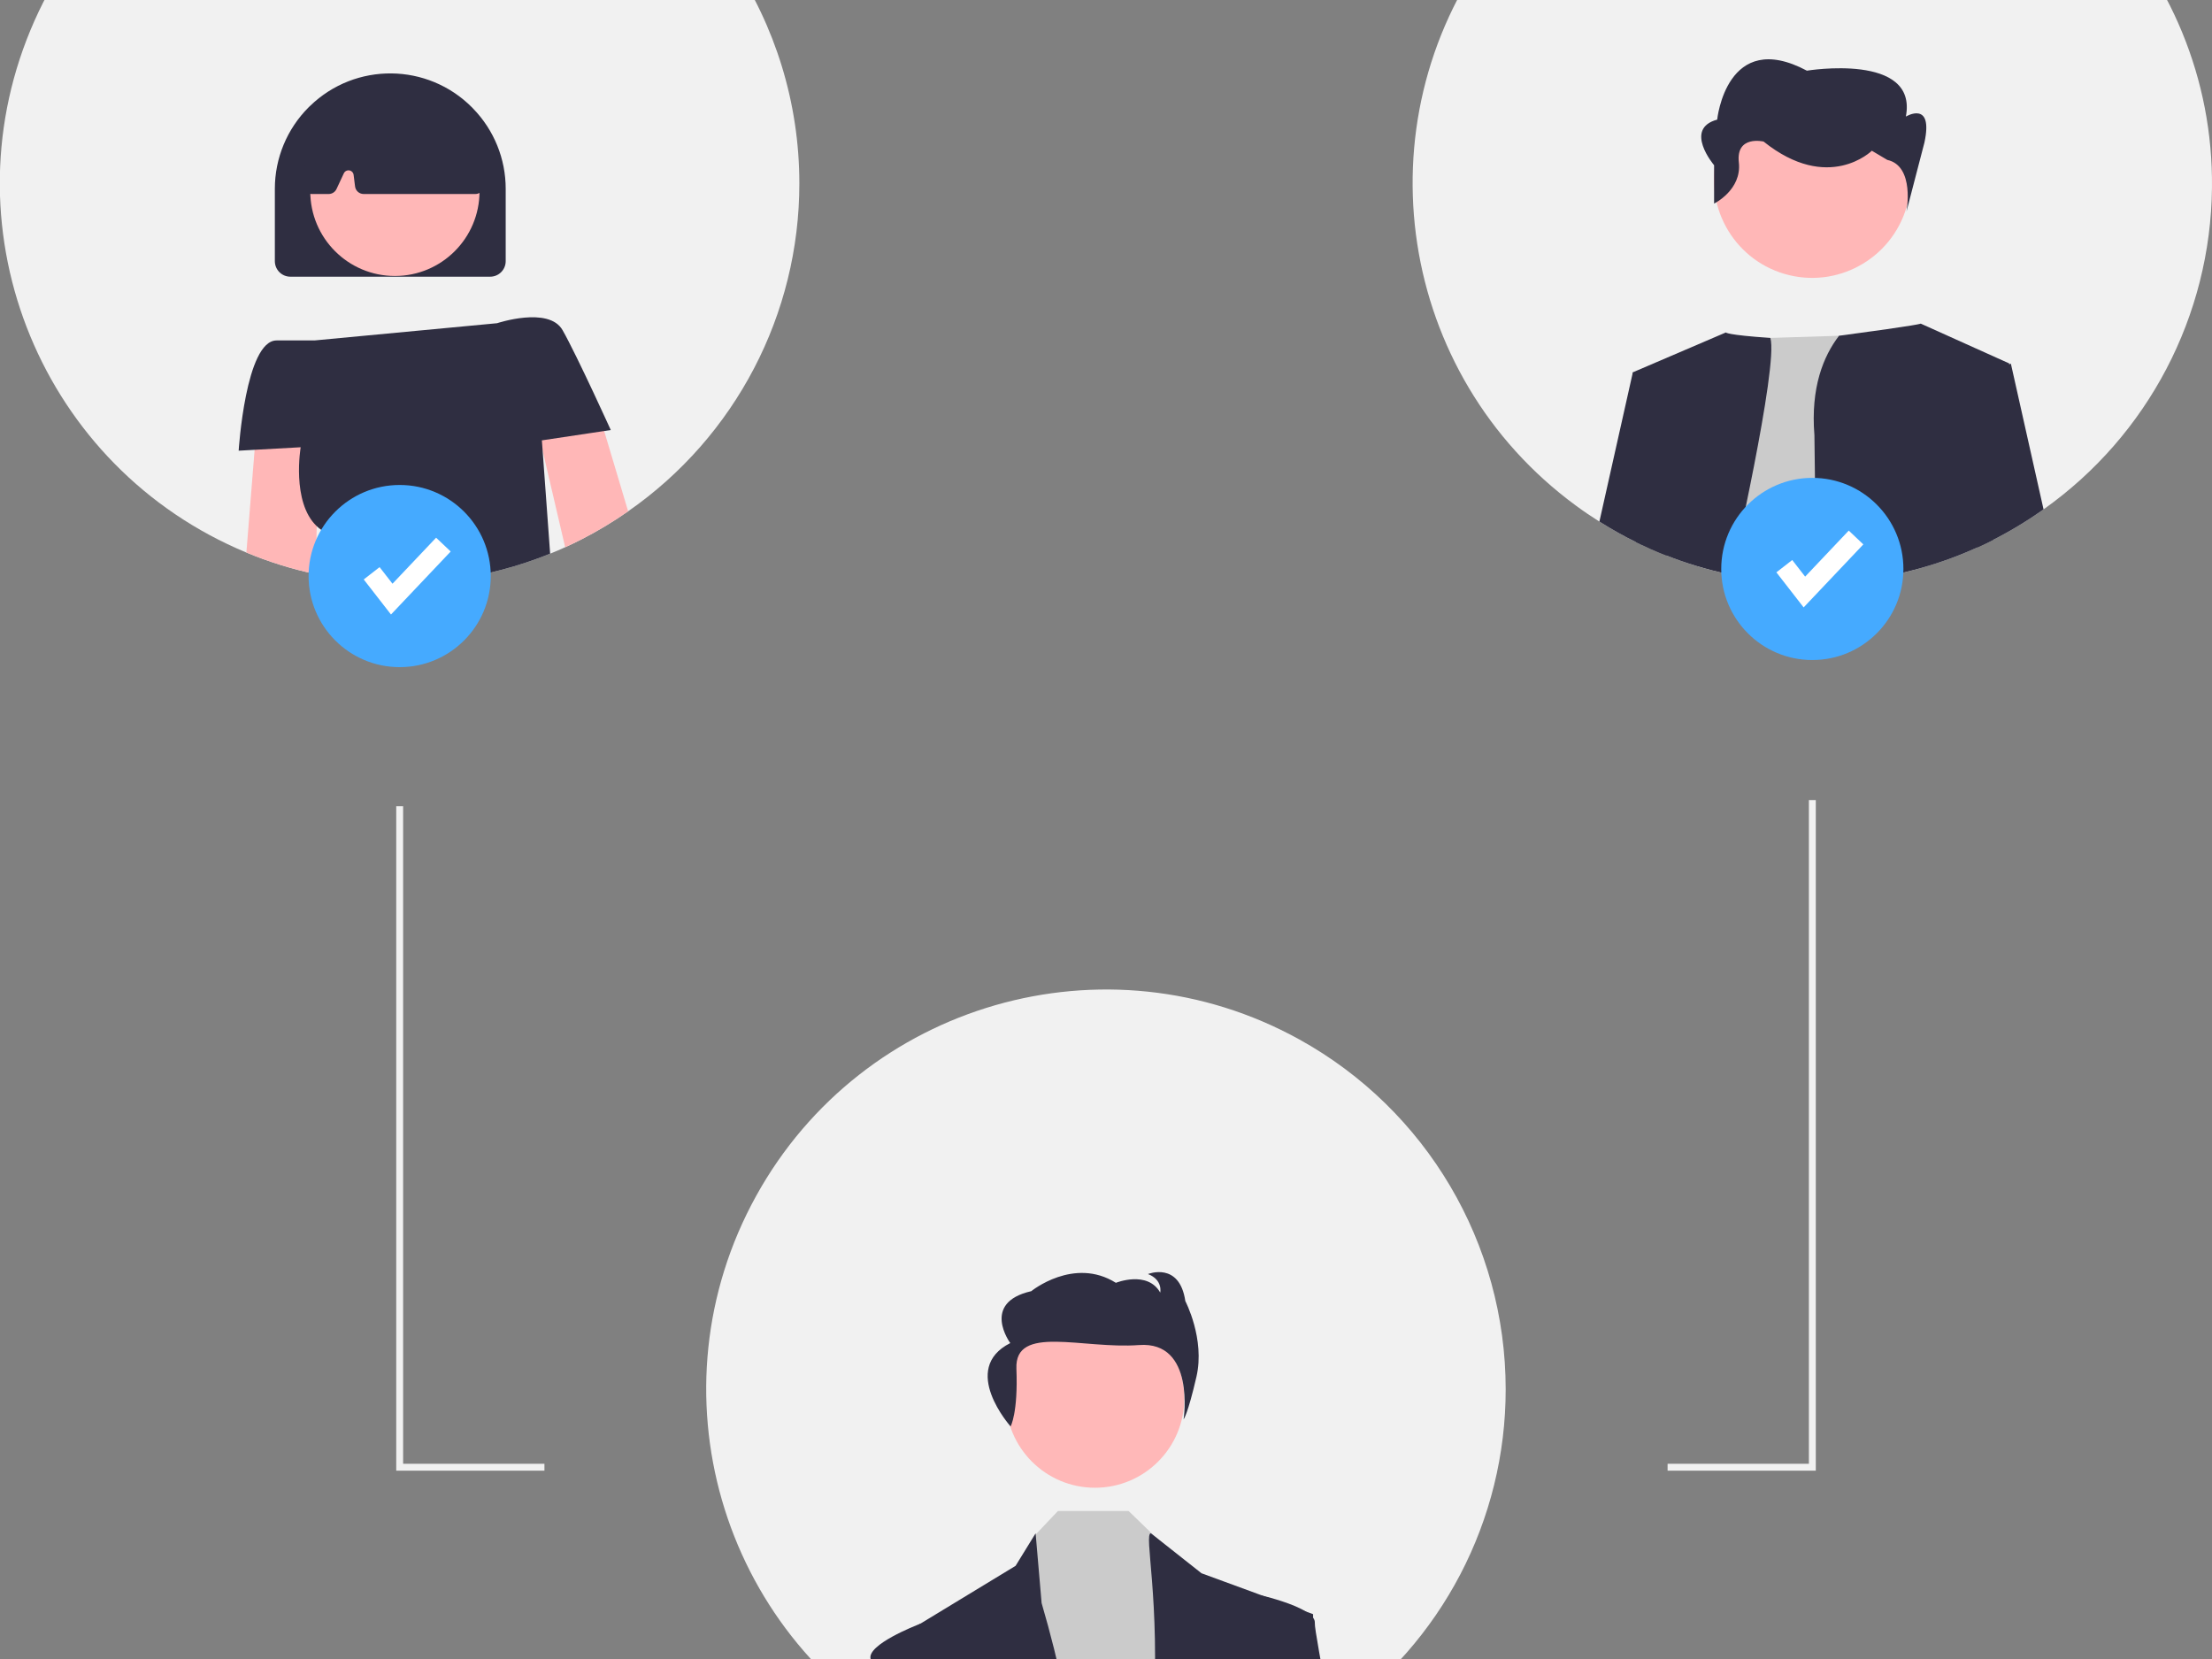 <?xml version="1.0" encoding="utf-8"?>
<!DOCTYPE svg PUBLIC "-//W3C//DTD SVG 1.1//EN" "http://www.w3.org/Graphics/SVG/1.1/DTD/svg11.dtd">
<svg xmlns="http://www.w3.org/2000/svg" version="1.1" width="480" height="360" viewBox="0 0 480 360"><rect x="0" y="0" width="480" height="360" fill="#808080" stroke="none"/><svg xmlns:xlink="http://www.w3.org/1999/xlink" version="1.1" id="Ebene_1" x="0" y="-47" width="480" height="455" viewBox="0 0 642 608.421" enable-background="new 0 0 642 608.421" xml:space="preserve">
<path fill="#F1F1F1" d="M232,116c0.029,37.954-18.534,73.515-49.69,95.19c-4.324,3.026-8.851,5.749-13.55,8.15  c-1.56,0.8-3.13,1.56-4.729,2.28c-1.44,0.66-2.89,1.28-4.36,1.87c-18.233,7.382-38.039,10.024-57.57,7.68  c-3.38-0.4-6.717-0.95-10.01-1.65c-0.14-0.03-0.29-0.06-0.43-0.09c-6.897-1.459-13.643-3.558-20.15-6.27  C12.334,198.596-15.725,130.71,8.84,71.535C33.404,12.358,101.29-15.7,160.465,8.865C203.769,26.84,231.995,69.114,232,116z"/>
<path fill="#2F2E41" d="M137.36,94.35c-0.1-0.12-0.21-0.23-0.32-0.34C124.141,80.986,103.162,80.772,90,93.53  c-0.07,0.06-0.13,0.12-0.19,0.18c-0.08,0.07-0.15,0.14-0.22,0.21c-6.29,6.275-9.824,14.795-9.82,23.68v21  c0.004,2.484,2.016,4.496,4.5,4.5h58c2.484-0.004,4.497-2.016,4.5-4.5v-21C146.778,108.921,143.402,100.58,137.36,94.35z"/>
<circle fill="#FFB7B7" cx="114.614" cy="118.331" r="24.561"/>
<path fill="#2F2E41" d="M140.43,116.24l-2.9-20.26c-0.09-0.622-0.407-1.188-0.89-1.59c-0.163-0.131-0.341-0.242-0.53-0.33  c-14.85-6.95-29.91-6.95-44.76-0.02c-0.198,0.092-0.383,0.209-0.55,0.35c-0.06,0.05-0.12,0.11-0.18,0.17  c-0.397,0.41-0.644,0.942-0.7,1.51l-1.94,20.29c-0.066,0.702,0.167,1.399,0.64,1.92c0.378,0.416,0.885,0.69,1.44,0.78  c0.135,0.029,0.272,0.042,0.41,0.04h4.92c0.971-0.003,1.854-0.563,2.27-1.44l2.13-4.56c0.345-0.75,1.232-1.077,1.982-0.731  c0.472,0.217,0.797,0.665,0.858,1.181l0.42,3.36c0.161,1.248,1.222,2.185,2.48,2.19h32.43c0.424,0.002,0.842-0.108,1.21-0.32  c0.256-0.14,0.486-0.322,0.68-0.54C140.324,117.689,140.536,116.959,140.43,116.24z"/>
<path fill="#FFB7B7" d="M175.35,187.89l6.96,23.3c-4.323,3.026-8.851,5.749-13.55,8.15c-1.56,0.8-3.13,1.56-4.729,2.28l-7.21-30.91  l-2.8-11.99l18-2L175.35,187.89z"/>
<path fill="#FFB7B7" d="M92.52,184.02l-0.6,31.48l-0.26,13.93c-6.897-1.458-13.643-3.558-20.15-6.27l2.39-29.82l0.6-7.52  L92.52,184.02z"/>
<path fill="#2F2E41" d="M175.35,187.89l-18.08,2.71l0.22,2.97l2.18,29.92c-18.233,7.382-38.039,10.024-57.57,7.68  c-3.38-0.4-6.717-0.95-10.01-1.65c1.48-6.22,2.76-11.82,1.18-12.92c-0.476-0.333-0.927-0.701-1.35-1.1  c-7.37-7.03-4.65-22.9-4.65-22.9l-13.37,0.74l-4.63,0.26c0,0,2-32,11-32h11l53-5c0,0,15-5,19,2c2.1,3.67,5.84,11.45,8.93,18.03  c2.8,5.98,5.07,10.97,5.07,10.97L175.35,187.89z"/>
<path fill="#F1F1F1" d="M641.993,117.278c-0.38,37.156-18.561,71.875-48.884,93.352c-0.26,0.18-0.529,0.37-0.799,0.56  c-0.28,0.2-0.57,0.4-0.86,0.59c-1.681,1.16-3.394,2.27-5.14,3.33c-2.461,1.5-4.978,2.91-7.551,4.23c-0.08,0.04-0.17,0.08-0.25,0.12  c-1.479,0.76-2.973,1.48-4.479,2.16c-0.05,0.02-0.091,0.04-0.14,0.06c-0.351,0.16-0.721,0.33-1.08,0.48  c-2.79,1.24-5.641,2.37-8.54,3.37c-2.471,0.87-4.978,1.65-7.521,2.34c-5.201,1.435-10.498,2.497-15.85,3.18  c-4.564,0.587-9.159,0.901-13.76,0.94C526.76,232,526.38,232,526,232c-2.51,0-5.01-0.08-7.479-0.24c-2.16-0.14-4.3-0.33-6.42-0.59  c-3.271-0.39-6.5-0.91-9.681-1.59c-0.14-0.02-0.279-0.05-0.42-0.08c-0.109-0.02-0.229-0.05-0.34-0.07  c-3.2-0.67-6.35-1.49-9.439-2.43c-2.91-0.88-5.768-1.873-8.57-2.98c-0.72-0.28-1.43-0.56-2.141-0.86  c-1.77-0.74-3.52-1.51-5.239-2.34c-0.5-0.23-0.99-0.47-1.48-0.71c-1.66-0.81-3.3-1.66-4.899-2.56c-1.931-1.07-3.827-2.193-5.69-3.37  c-2.35-1.48-4.65-3.04-6.88-4.69c-51.631-37.934-62.734-110.54-24.801-162.17c22.201-30.217,57.638-47.84,95.13-47.308  C591.258,0.895,642.68,53.667,641.993,117.278z"/>
<path fill="#CBCBCB" d="M501.66,229.43c-3.2-0.67-6.35-1.49-9.439-2.43l10.609-65.79l10.99-0.34l19.93-0.63l10.221-0.32  c0,0,7.25,31.86,12.779,67.95c-5.201,1.435-10.498,2.497-15.85,3.18c-4.564,0.587-9.159,0.901-13.76,0.94  C526.76,232,526.38,232,526,232c-2.51,0-5.01-0.08-7.48-0.24c-2.16-0.14-4.299-0.33-6.42-0.59c-3.27-0.39-6.5-0.91-9.68-1.59  c-0.14-0.02-0.279-0.05-0.42-0.08C501.891,229.48,501.77,229.45,501.66,229.43z"/>
<path fill="#2F2E41" d="M502.42,229.58c-0.14-0.02-0.279-0.05-0.42-0.08c-0.109-0.02-0.23-0.05-0.34-0.07  c-3.2-0.67-6.35-1.49-9.439-2.43c-2.91-0.88-5.768-1.873-8.57-2.98c-0.721-0.28-1.43-0.56-2.141-0.86  c-1.77-0.74-3.52-1.51-5.24-2.34c-0.5-0.23-0.989-0.47-1.479-0.71l-0.88-49.26l27-11.57c0,0,0.09,0.72,12.91,1.59  C516.26,168.83,502.42,229.58,502.42,229.58z"/>
<path fill="#2F2E41" d="M583.12,168.52l-5.09,26.75l0.479,24.19c-1.479,0.76-2.973,1.48-4.479,2.16c-0.05,0.02-0.091,0.04-0.14,0.06  c-0.351,0.16-0.721,0.33-1.08,0.48c-2.79,1.24-5.641,2.37-8.54,3.37c-2.471,0.87-4.978,1.65-7.521,2.34  c-5.201,1.435-10.498,2.497-15.85,3.18c-4.564,0.587-9.159,0.901-13.76,0.94l-0.53-42.87c-1.12-13.82,2.59-22.96,7.14-28.88  c24.25-3.24,23.71-3.53,23.71-3.53l25.71,11.57L583.12,168.52z"/>
<path fill="#2F2E41" d="M485.479,174.71l-1.83,49.31c-0.72-0.28-1.43-0.56-2.14-0.86c-1.77-0.74-3.52-1.51-5.24-2.34  c-0.5-0.23-0.989-0.47-1.479-0.71c-1.66-0.811-3.3-1.66-4.9-2.561c-1.93-1.07-3.826-2.193-5.689-3.37l9.71-43.33L485.479,174.71z"/>
<path fill="#2F2E41" d="M593.109,210.63c-0.26,0.18-0.529,0.37-0.799,0.56c-0.28,0.2-0.57,0.4-0.86,0.59  c-1.681,1.16-3.394,2.27-5.14,3.33c-2.461,1.5-4.978,2.91-7.551,4.23c-0.08,0.04-0.17,0.08-0.25,0.12  c-1.524,0.783-3.063,1.523-4.617,2.222l-0.002-0.002l-1.83-49.479l11.06-3.68l0.51-0.17L593.109,210.63z"/>
<ellipse transform="matrix(-0.96 -0.281 0.281 -0.96 998.922 372.82)" fill="#FFB7B7" cx="526.224" cy="114.703" rx="28.529" ry="28.603"/>
<path fill="#2F2E41" d="M497.492,121.875v-11.131c0,0-8.977-10.572,0.897-13.235c0,0,2.693-26.632,26.032-14.204  c0,0,32.316-5.327,28.726,13.316c0,0,8.079-4.867,5.386,7.561l-5.208,20.02c0,0,2.516-13.224-5.563-15l-4.488-2.663  c0,0-12.567,12.428-31.419-2.663c0,0-8.079-1.928-7.181,6.062C505.571,117.926,497.492,121.875,497.492,121.875z"/>
<path fill="#F1F1F1" d="M437,466c0.029,37.955-18.534,73.516-49.689,95.191c-0.28,0.199-0.57,0.398-0.86,0.59  c-1.681,1.16-3.394,2.27-5.14,3.33c-2.461,1.5-4.978,2.91-7.551,4.229c-1.56,0.801-3.13,1.561-4.729,2.281  c-0.4,0.18-0.81,0.369-1.22,0.539c-2.79,1.24-5.641,2.371-8.54,3.371c-7.575,2.656-15.408,4.506-23.37,5.52  c-4.941,0.635-9.918,0.953-14.9,0.949c-2.51,0-5.01-0.08-7.479-0.24c-2.16-0.139-4.3-0.33-6.42-0.59  c-3.41-0.41-6.78-0.959-10.101-1.67c-0.11-0.02-0.23-0.049-0.34-0.07c-6.897-1.457-13.643-3.557-20.15-6.27  c-1.77-0.74-3.52-1.51-5.24-2.34c-2.17-1.02-4.296-2.109-6.38-3.27c-56.08-30.984-76.424-101.562-45.44-157.643  s101.562-76.424,157.643-45.44C414.052,384.886,436.997,423.775,437,466L437,466z"/>
<circle fill="#FFB8B8" cx="317.813" cy="468.686" r="25.903"/>
<path fill="#CBCBCB" d="M307.1,581.169c-3.41-0.41-6.779-0.959-10.1-1.67l3.15-70.879l0.449-0.471l6.45-6.811h20.511l7.569,7.33  l0.64,0.631l16.19,15.51l7.31,50.721c-7.574,2.656-15.407,4.506-23.369,5.52c-4.941,0.635-9.919,0.953-14.9,0.949  c-2.51,0-5.01-0.08-7.48-0.24C311.359,581.621,309.221,581.429,307.1,581.169z"/>
<path fill="#2F2E41" d="M271.27,570.82c-2.17-1.02-4.296-2.109-6.38-3.27c-0.21-19.201-0.35-31.951-0.35-31.951l2.44-1.488  c0.029-0.016,0.059-0.029,0.09-0.041l27.69-16.82l5.811-9.439l0.029,0.34l1.711,19.9c5.149,17.578,8.897,35.539,11.21,53.709  c-2.16-0.139-4.3-0.33-6.42-0.59c-3.41-0.41-6.78-0.959-10.101-1.67c-0.11-0.02-0.23-0.049-0.34-0.07  c-6.897-1.457-13.643-3.557-20.15-6.27C274.74,572.419,272.99,571.65,271.27,570.82z"/>
<path fill="#2F2E41" d="M359.27,575.531c-7.574,2.656-15.407,4.506-23.369,5.52c-1.104-6.455-1.51-13.01-1.211-19.551  c2.16-34.529-2.819-53.689-0.659-53.689l1.1,0.859l13.59,10.74l17.89,6.561h0.011l12.31,4.51l2.17,0.801v1.029  c0.01,3.561,0.03,16.02,0.211,32.801c-2.461,1.5-4.978,2.91-7.551,4.229c-1.56,0.801-3.13,1.561-4.729,2.281  c-0.4,0.18-0.81,0.369-1.22,0.539C365.02,573.4,362.17,574.531,359.27,575.531z"/>
<path fill="#2F2E41" d="M293.308,476.791c0,0,2.201-3.865,1.689-16.777s19.149-5.609,35.578-6.84  c16.429-1.232,12.951,21.555,12.951,21.555s1.186-1.354,3.723-12.352c2.538-10.998-3.224-21.959-3.224-21.959  c-1.697-11.557-10.842-7.852-10.842-7.852c4.404,1.713,3.558,5.379,3.558,5.379c-3.728-6.535-12.873-2.832-12.873-2.832  c-12.197-7.652-24.559,2.426-24.559,2.426c-14.734,3.344-6.093,15.062-6.093,15.062  C278.398,460.089,293.308,476.791,293.308,476.791z"/>
<path fill="#2F2E41" d="M252.32,559.49c0.38-8.789,0.55-14.459,0.35-15.25c-1.03-4.119,13.03-9.641,14.31-10.129  c0.029-0.016,0.059-0.029,0.09-0.041l2.86,1.529l1.34,35.221c-2.17-1.02-4.296-2.109-6.38-3.27  C260.53,565.138,256.331,562.445,252.32,559.49z"/>
<path fill="#2F2E41" d="M381.311,565.111c-2.461,1.5-4.978,2.91-7.551,4.229c-1.56,0.801-3.13,1.561-4.729,2.281  c-0.4,0.18-0.81,0.369-1.22,0.539l-4.5-44.43l2.629-1.92c0,0,0.24,0.061,0.67,0.16h0.011c2.11,0.52,8.59,2.24,12.31,4.51  c0.831,0.471,1.566,1.092,2.17,1.83c0.368,0.441,0.551,1.008,0.51,1.58c-0.119,1.16,1.881,12.16,4.841,27.891  C384.77,562.941,383.057,564.05,381.311,565.111z"/>
<polygon fill="#F1F1F1" points="158.016,489.632 115,489.632 115,296.788 117,296.788 117,487.632 158.016,487.632 "/>
<polygon fill="#F1F1F1" points="527.008,489.632 483.992,489.632 483.992,487.632 525.008,487.632 525.008,295 527.008,295 "/>
<circle fill="#45AAFF" cx="526" cy="227.921" r="26.436"/>
<polygon fill="#FFFFFF" points="523.481,239.081 515.568,228.907 520.17,225.328 523.916,230.145 536.573,216.785 540.805,220.794   "/>
<circle fill="#45AAFF" cx="116" cy="229.984" r="26.436"/>
<polygon fill="#FFFFFF" points="113.481,241.144 105.568,230.97 110.17,227.391 113.916,232.208 126.573,218.848 130.805,222.857   "/>
<circle fill="#45AAFF" cx="321" cy="581.985" r="26.437"/>
<polygon fill="#FFFFFF" points="318.48,593.144 310.568,582.97 315.17,579.39 318.916,584.208 331.573,570.847 335.805,574.857 "/>
</svg></svg>
